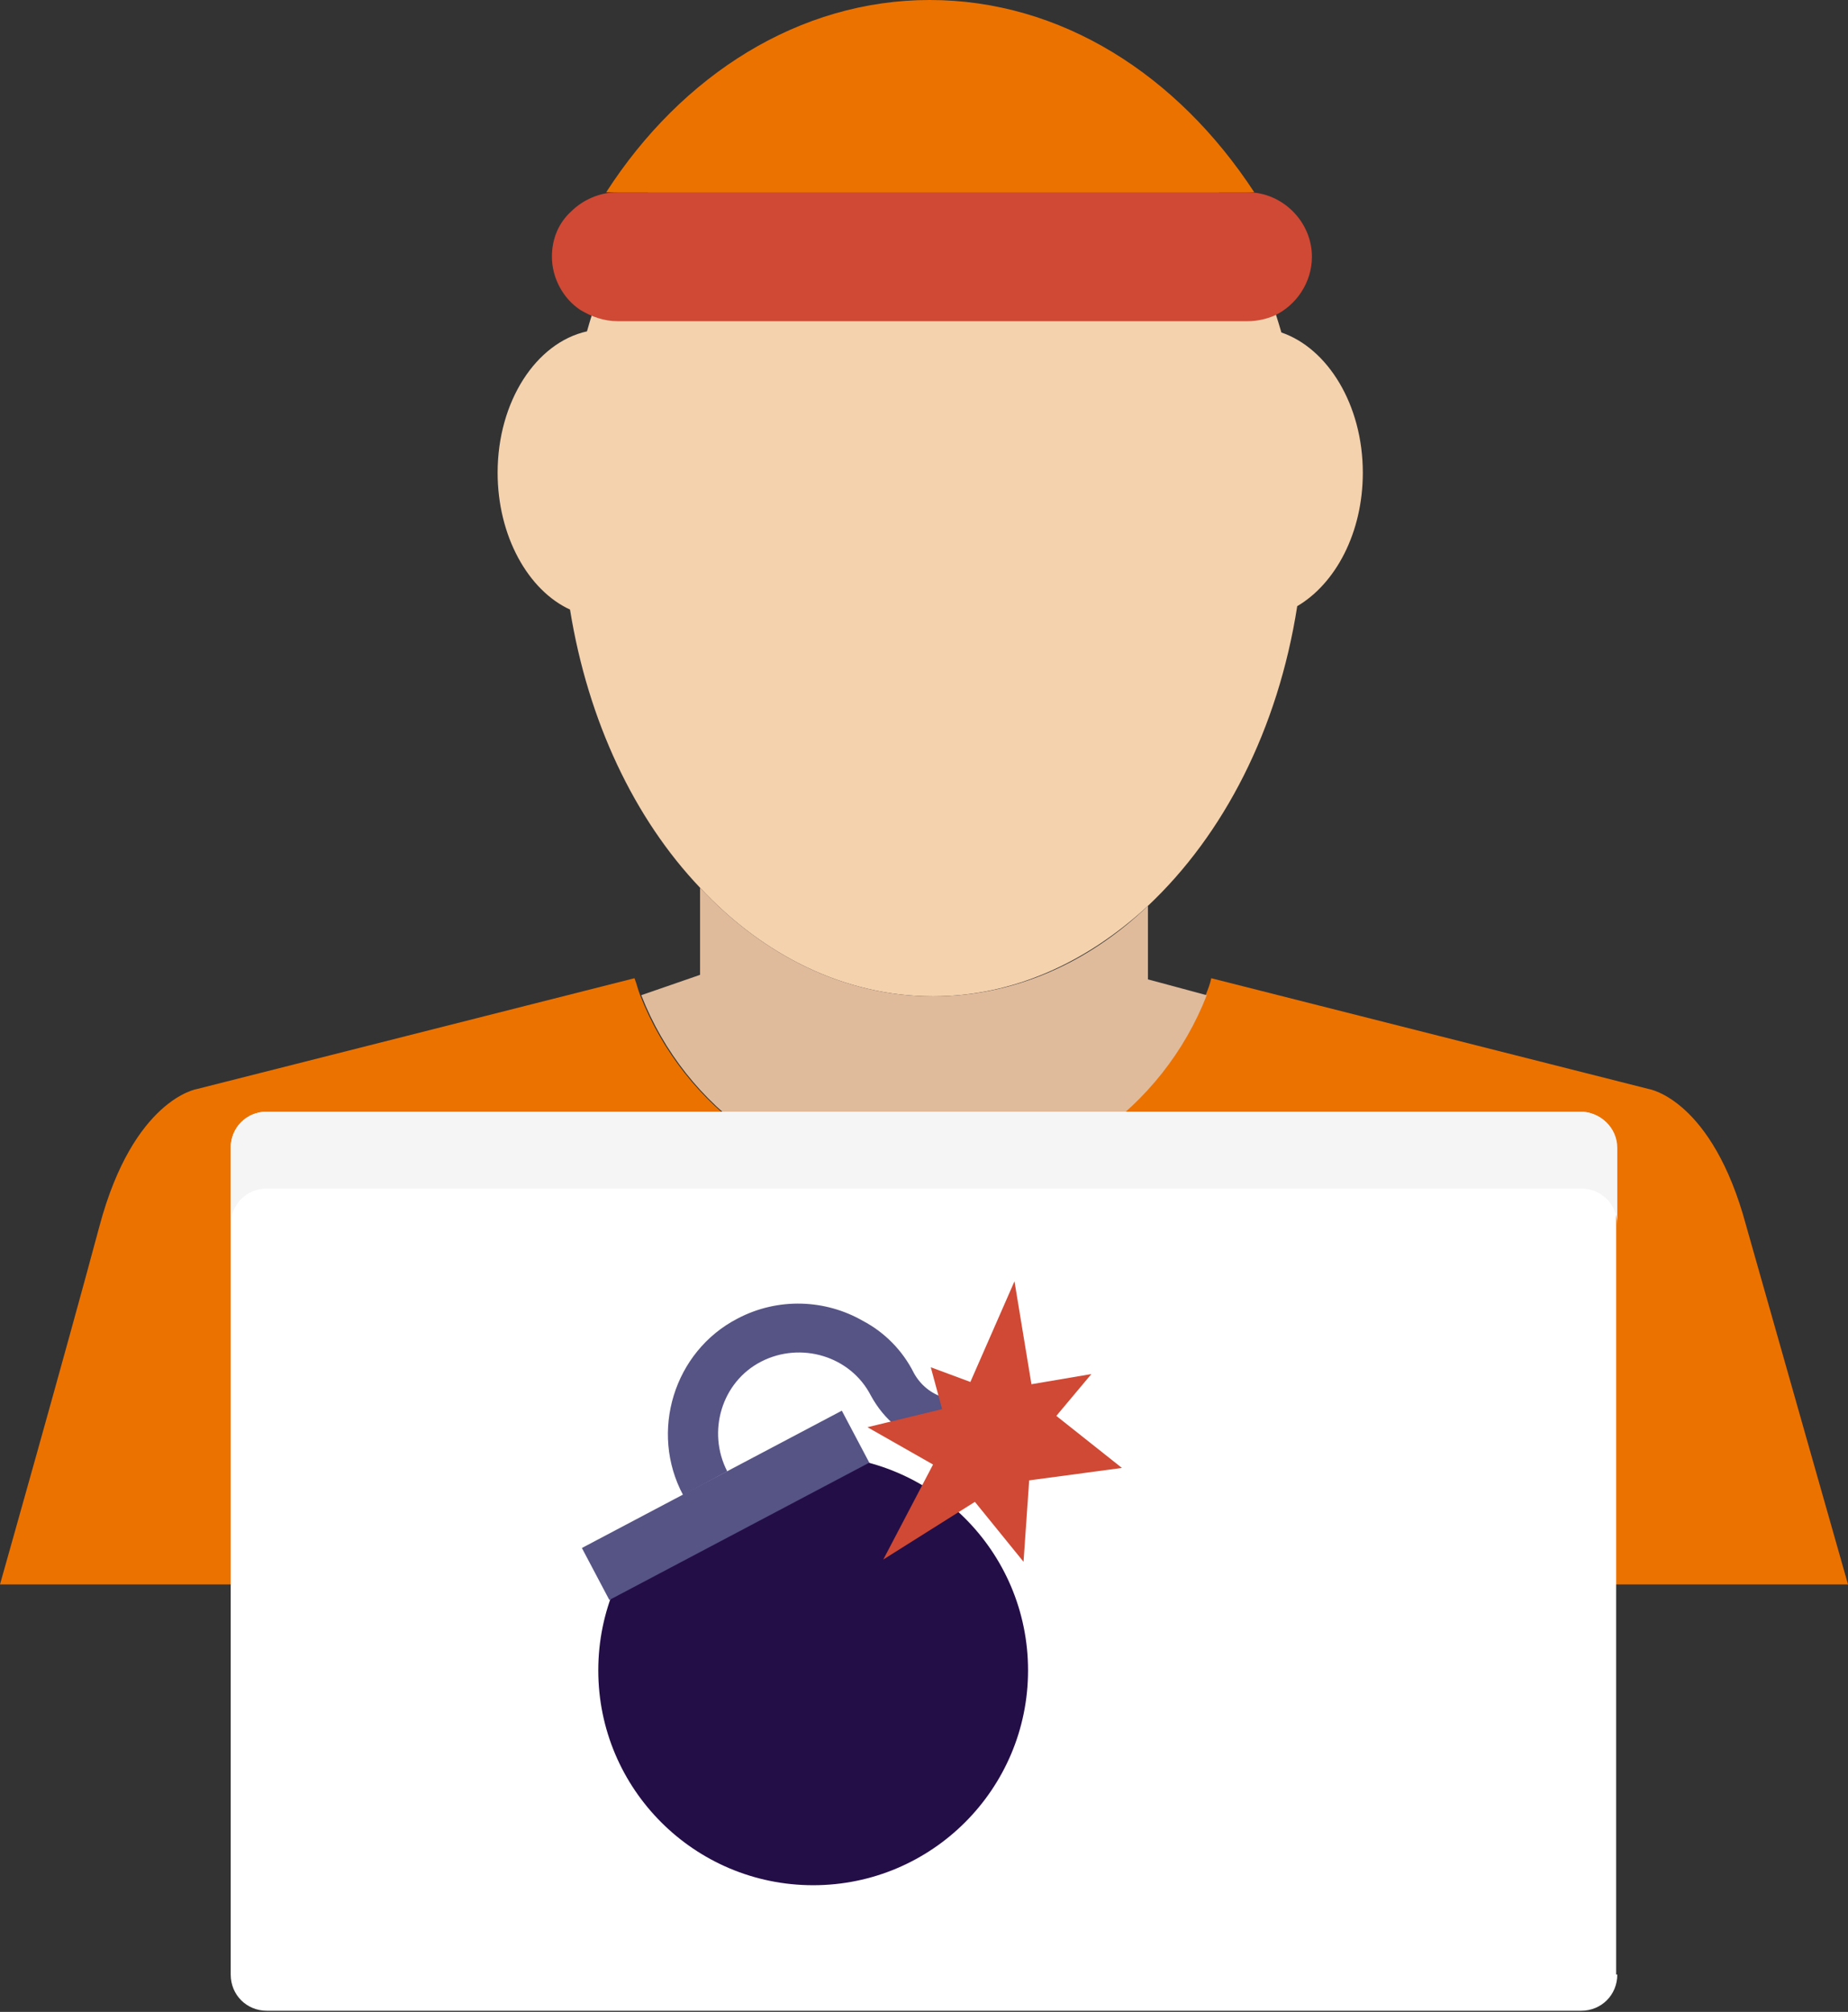 <?xml version="1.0" encoding="utf-8"?>
<!-- Generator: Adobe Illustrator 19.1.1, SVG Export Plug-In . SVG Version: 6.00 Build 0)  -->
<svg version="1.1" id="Calque_1" xmlns="http://www.w3.org/2000/svg" xmlns:xlink="http://www.w3.org/1999/xlink" x="0px" y="0px"
	 viewBox="0 0 163.4 177.9" style="enable-background:new 0 0 163.4 177.9;" xml:space="preserve">
<rect x="0" y="0" width="163.4" height="177.9" fill="#333333" stroke="none"/>
<style type="text/css">
	.st0{fill:#F4D2AE;}
	.st1{fill:#EC7200;}
	.st2{fill:#E0BB9B;}
	.st3{fill:#CF4934;}
	.st4{fill:#FFFFFF;}
	.st5{fill:#F5F5F5;}
	.st6{fill:#240E47;}
	.st7{fill:#565385;}
</style>
<g>
	<g>
		<path class="st0" d="M120.5,41.8c0,5.3-2.4,9.8-5.8,11.8c-1.7,10.9-6.5,20.2-13.2,26.5c-5.4,5-11.9,8-19,8c-7.8,0-15-3.6-20.6-9.6
			c-5.8-6.1-9.9-14.7-11.5-24.6c-3.7-1.7-6.4-6.5-6.4-12.1c0-6.3,3.4-11.5,7.9-12.5C56.5,13,68.5,1.5,82.5,1.5
			c14.1,0,26.1,11.6,30.8,27.9C117.4,30.8,120.5,35.8,120.5,41.8z"/>
		<path class="st1" d="M163.4,140.1H0c0,0,5.8-20.5,8.8-31.7c3-11.2,8.6-12.1,8.6-12.1l38.7-9.8c0.2,0.5,0.3,1,0.5,1.5
			c3.9,10,13.6,17.1,25,17.1c11.4,0,21.1-7.1,25-17.1c0.2-0.5,0.4-1,0.5-1.5l38.7,9.8c0,0,5.6,0.9,8.6,12.1
			C157.6,119.7,163.4,140.1,163.4,140.1z"/>
		<path class="st2" d="M106.7,88c-3.9,10-13.6,17.1-25,17.1c-11.4,0-21.1-7.1-25-17.1l5.2-1.8v-7.7c5.6,6,12.8,9.6,20.6,9.6
			c7.1,0,13.7-2.9,19-8v6.5L106.7,88z"/>
		<path class="st1" d="M110.9,17H53.6C60.3,6.6,70.7,0,82.2,0C93.8,0,104.1,6.6,110.9,17z"/>
		<path class="st3" d="M116,22.7c0,2.3-1.4,4.3-3.3,5.2c-0.7,0.3-1.5,0.5-2.4,0.5H54.6c-1.2,0-2.3-0.4-3.3-1c-1.5-1-2.5-2.8-2.5-4.7
			c0-1.6,0.6-3,1.7-4c1-1,2.5-1.7,4.1-1.7h55.7C113.4,17,116,19.6,116,22.7z"/>
		<path class="st4" d="M143,174.6c0,1.8-1.4,3.2-3.2,3.2H23.6c-1.8,0-3.2-1.4-3.2-3.2v-73.1c0-1.8,1.4-3.2,3.2-3.2h116.1
			c1.8,0,3.2,1.4,3.2,3.2V174.6z"/>
		<path class="st5" d="M143,101.5v6.8c0-1.8-1.4-3.2-3.2-3.2H23.6c-1.8,0-3.2,1.4-3.2,3.2v-6.8c0-1.8,1.4-3.2,3.2-3.2h116.1
			C141.5,98.3,143,99.7,143,101.5z"/>
	</g>
	<g>
		<circle class="st6" cx="71.9" cy="147.7" r="19"/>
		
			<rect x="51.2" y="130.5" transform="matrix(0.884 -0.467 0.467 0.884 -54.754 45.429)" class="st7" width="26" height="5.2"/>
		<path class="st7" d="M86.8,123.2l2.1,3.9c-2.2,1.1-4.6,1.3-6.7,0.6c-2.2-0.7-4-2.1-5.2-4.3c-1.8-3.5-6.2-4.8-9.7-3
			c-3.5,1.8-4.8,6.2-3,9.7l-3.9,2.1c-3-5.6-0.8-12.7,4.8-15.6c3.6-1.9,7.8-1.7,11.1,0.2c1.9,1,3.5,2.6,4.5,4.6
			C82,123.6,84.7,124.4,86.8,123.2z"/>
		<polygon class="st3" points="82.5,129.5 76.7,126.2 83.3,124.6 82.3,120.9 85.8,122.2 89.7,113.3 91.2,122.4 96.5,121.5 
			93.4,125.2 99.2,129.8 91,130.9 90.5,138.1 86.2,132.8 78.1,137.9 		"/>
	</g>
</g>
</svg>
